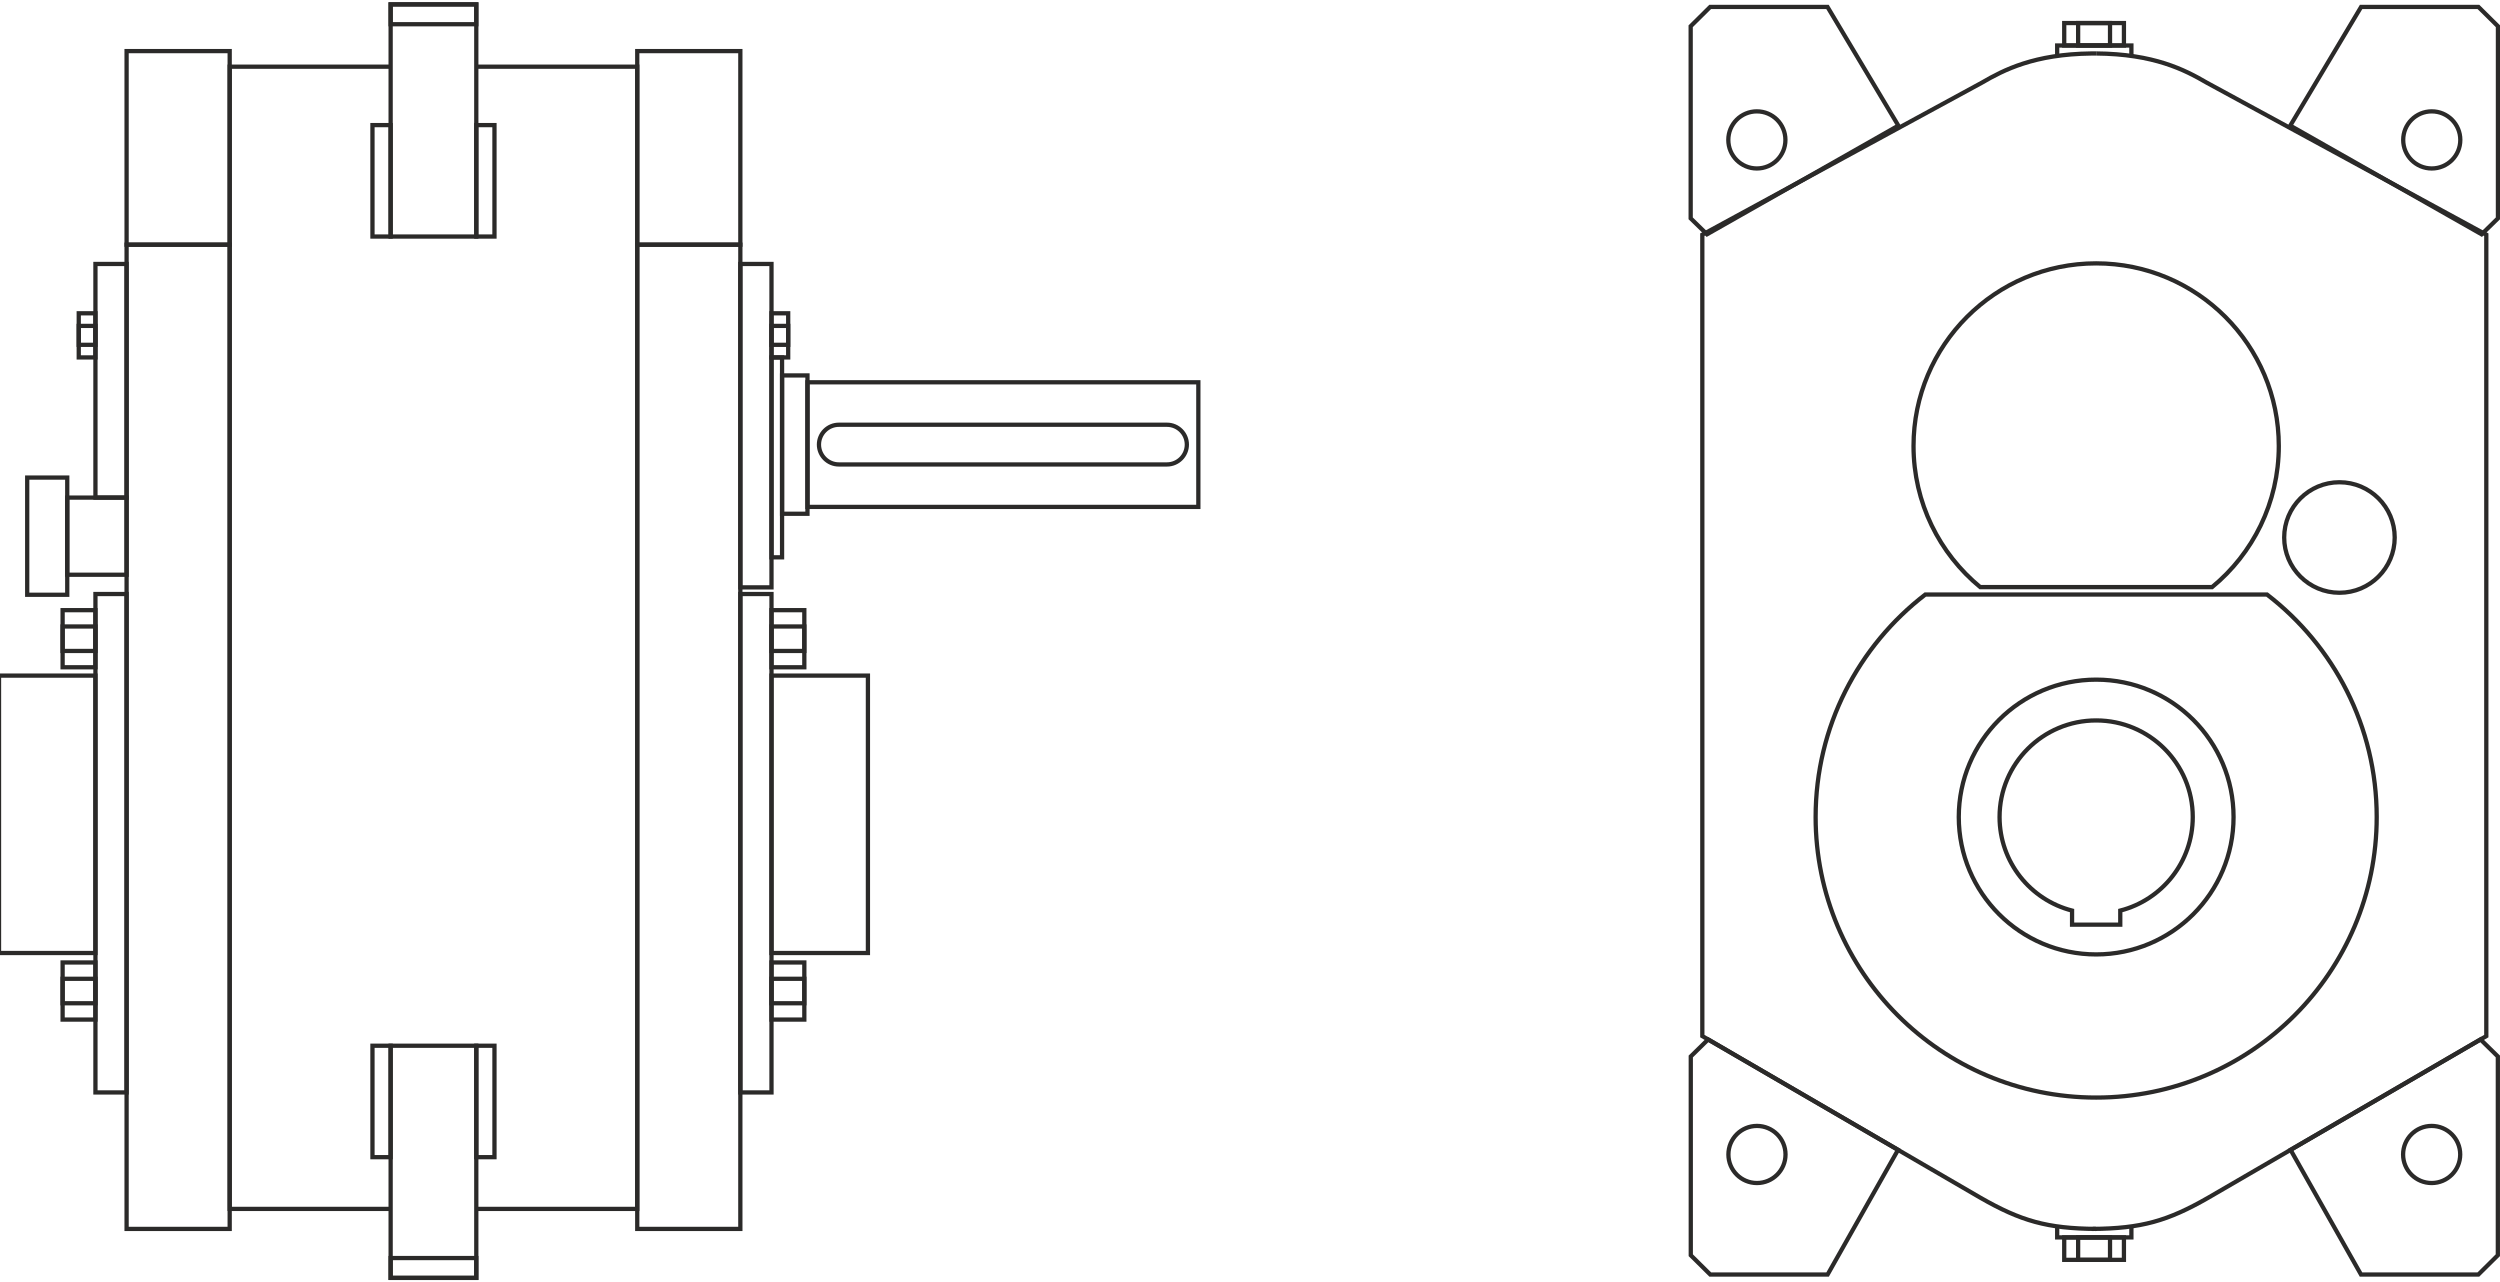 <?xml version="1.0" encoding="UTF-8"?> <svg xmlns="http://www.w3.org/2000/svg" xmlns:xlink="http://www.w3.org/1999/xlink" xml:space="preserve" width="117mm" height="60mm" version="1.1" style="shape-rendering:geometricPrecision; text-rendering:geometricPrecision; image-rendering:optimizeQuality; fill-rule:evenodd; clip-rule:evenodd" viewBox="0 0 11700 6000"> <defs> <style type="text/css"> .str0 {stroke:#2B2A29;stroke-width:20;stroke-miterlimit:22.926} .fil0 {fill:none} </style> </defs> <g id="Слой_x0020_1">  <g id="_2646745772736"> <polygon class="fil0 str0" points="592.44,239.13 1074.94,239.13 1074.94,1145.1 592.44,1145.1 "></polygon> <polygon class="fil0 str0" points="592.44,5751.33 1074.94,5751.33 1074.94,1145.1 592.44,1145.1 "></polygon> <polygon class="fil0 str0" points="592.44,5112.63 446.66,5112.63 446.66,2780.01 592.44,2780.01 "></polygon> <polygon class="fil0 str0" points="-4.61,4460.07 446.66,4460.07 446.66,3161.86 -4.61,3161.86 "></polygon> <polygon class="fil0 str0" points="127.32,2235.05 314.73,2235.05 314.73,2783.5 127.32,2783.5 "></polygon> <polygon class="fil0 str0" points="592.45,2328.77 314.73,2328.77 314.73,2689.78 592.45,2689.78 "></polygon> <polygon class="fil0 str0" points="592.44,2328.77 446.66,2328.77 446.66,1235.35 592.44,1235.35 "></polygon> <polygon class="fil0 str0" points="368.52,1672.76 446.66,1672.76 446.66,1466.22 368.52,1466.22 "></polygon> <polygon class="fil0 str0" points="368.52,1613.74 446.66,1613.74 446.66,1525.23 368.52,1525.23 "></polygon> <polygon class="fil0 str0" points="293.02,3122.84 446.66,3122.84 446.66,2855.56 293.02,2855.56 "></polygon> <polygon class="fil0 str0" points="293.02,3046.47 446.66,3046.47 446.66,2931.93 293.02,2931.93 "></polygon> <polygon class="fil0 str0" points="293.02,4771.64 446.66,4771.64 446.66,4504.36 293.02,4504.36 "></polygon> <polygon class="fil0 str0" points="293.02,4695.27 446.66,4695.27 446.66,4580.73 293.02,4580.73 "></polygon> <path class="fil0 str0" d="M2228.22 312.1l754.09 0 0 5345.58 -752.4 0m-402.65 0l-752.32 0 0 -5345.58 751.49 0"></path> <polygon class="fil0 str0" points="1828.19,20.54 2229.06,20.54 2229.06,1107.01 1828.19,1107.01 "></polygon> <polygon class="fil0 str0" points="1828.19,20.54 2229.06,20.54 2229.06,113.4 1828.19,113.4 "></polygon> <polygon class="fil0 str0" points="2314.11,585.48 2229.06,585.48 2229.06,1107.01 2314.11,1107.01 "></polygon> <polygon class="fil0 str0" points="1828.19,585.48 1743.14,585.48 1743.14,1107.01 1828.19,1107.01 "></polygon> <polygon class="fil0 str0" points="1828.19,5980.51 2229.06,5980.51 2229.06,4894.04 1828.19,4894.04 "></polygon> <polygon class="fil0 str0" points="1828.19,5980.51 2229.06,5980.51 2229.06,5887.65 1828.19,5887.65 "></polygon> <polygon class="fil0 str0" points="2314.11,5415.56 2229.06,5415.56 2229.06,4894.04 2314.11,4894.04 "></polygon> <polygon class="fil0 str0" points="1828.19,5415.56 1743.14,5415.56 1743.14,4894.04 1828.19,4894.04 "></polygon> <polygon class="fil0 str0" points="3464.81,239.13 2982.31,239.13 2982.31,1145.1 3464.81,1145.1 "></polygon> <polygon class="fil0 str0" points="3464.81,5751.33 2982.31,5751.33 2982.31,1145.1 3464.81,1145.1 "></polygon> <polygon class="fil0 str0" points="3464.81,5112.63 3610.59,5112.63 3610.59,2780.01 3464.81,2780.01 "></polygon> <polygon class="fil0 str0" points="4061.86,4460.07 3610.59,4460.07 3610.59,3161.86 4061.86,3161.86 "></polygon> <polygon class="fil0 str0" points="3464.81,2748.87 3610.59,2748.87 3610.59,1235.35 3464.81,1235.35 "></polygon> <polygon class="fil0 str0" points="3688.73,1672.76 3610.59,1672.76 3610.59,1466.22 3688.73,1466.22 "></polygon> <polygon class="fil0 str0" points="3688.73,1613.74 3610.59,1613.74 3610.59,1525.23 3688.73,1525.23 "></polygon> <polygon class="fil0 str0" points="3764.23,3122.84 3610.59,3122.84 3610.59,2855.56 3764.23,2855.56 "></polygon> <polygon class="fil0 str0" points="3764.23,3046.47 3610.59,3046.47 3610.59,2931.93 3764.23,2931.93 "></polygon> <polygon class="fil0 str0" points="3764.23,4771.64 3610.59,4771.64 3610.59,4504.36 3764.23,4504.36 "></polygon> <polygon class="fil0 str0" points="3764.23,4695.27 3610.59,4695.27 3610.59,4580.73 3764.23,4580.73 "></polygon> <polygon class="fil0 str0" points="3660.05,2608.29 3610.59,2608.29 3610.59,1672.76 3660.05,1672.76 "></polygon> <polygon class="fil0 str0" points="3660.05,2404.4 3778.94,2404.4 3778.94,1757.03 3660.05,1757.03 "></polygon> <polygon class="fil0 str0" points="5608.25,2372.3 3778.94,2372.3 3778.94,1789.13 5608.25,1789.13 "></polygon> <path class="fil0 str0" d="M5461.59 2173.58l-1535.99 0c-51.06,0 -92.86,-41.78 -92.86,-92.86l0 -0.01c0,-51.07 41.8,-92.85 92.86,-92.85l1535.99 0c51.06,0 92.86,41.78 92.86,92.85l0 0.01c0,51.08 -41.8,92.86 -92.86,92.86z"></path> <path class="fil0 str0" d="M10948.59 2256.9c142.82,0 258.6,115.77 258.6,258.6 0,142.82 -115.78,258.59 -258.6,258.59 -142.82,0 -258.6,-115.77 -258.6,-258.59 0,-142.83 115.78,-258.6 258.6,-258.6z"></path> <path class="fil0 str0" d="M9810.04 1232.53c472.06,0 854.73,382.67 854.73,854.73 0,266.02 -121.53,503.65 -312.09,660.4l-1085.27 0c-190.57,-156.75 -312.1,-394.38 -312.1,-660.4 0,-472.06 382.67,-854.73 854.73,-854.73z"></path> <path class="fil0 str0" d="M10609.61 2782.37c312.14,240.02 513.36,617.15 513.36,1041.34 0,725.11 -587.81,1312.92 -1312.93,1312.92 -725.11,0 -1312.92,-587.81 -1312.92,-1312.92 0,-424.19 201.22,-801.32 513.35,-1041.34l1599.14 0z"></path> <path class="fil0 str0" d="M9810.04 3180.72c355.12,0 642.99,287.87 642.99,642.99 0,355.12 -287.87,642.99 -642.99,642.99 -355.12,0 -642.99,-287.87 -642.99,-642.99 0,-355.12 287.87,-642.99 642.99,-642.99z"></path> <path class="fil0 str0" d="M9810.04 3371.63c249.68,0 452.08,202.4 452.08,452.08 0,210.72 -144.17,387.78 -339.26,437.89l0 65.87 -225.63 0 0 -65.87c-195.09,-50.12 -339.27,-227.16 -339.27,-437.89 0,-249.68 202.4,-452.08 452.08,-452.08z"></path> <path class="fil0 str0" d="M9810.04 5751.31c-229.08,-1.74 -352.32,-37.31 -541.49,-145.79l-1301.69 -756.63 0 -3750.67 1307.48 -710.87c104.33,-60.9 246.31,-133.78 512.58,-137.07 1.88,-0.02 21.29,-0.05 23.19,-0.06"></path> <polygon class="fil0 str0" points="8003.49,32.58 8552.8,32.58 8884.3,587.97 7988.74,1096.49 7912.37,1021.86 7912.37,122.83 "></polygon> <path class="fil0 str0" d="M8222.13 521.17c73.8,0 133.64,59.83 133.64,133.63 0,73.81 -59.84,133.64 -133.64,133.64 -73.8,0 -133.64,-59.83 -133.64,-133.64 0,-73.8 59.84,-133.63 133.64,-133.63z"></path> <polygon class="fil0 str0" points="8003.95,5964.76 8553.26,5964.76 8882.85,5381.32 7994,4864.67 7912.84,4944.24 7912.84,5874.52 "></polygon> <path class="fil0 str0" d="M8222.59 5536.58c73.81,0 133.64,-59.83 133.64,-133.63 0,-73.81 -59.83,-133.64 -133.64,-133.64 -73.8,0 -133.63,59.83 -133.63,133.64 0,73.8 59.83,133.63 133.63,133.63z"></path> <path class="fil0 str0" d="M9792.69 5751.31c229.08,-1.74 352.32,-37.31 541.49,-145.79l1301.69 -756.63 0 -3750.67 -1307.48 -710.87c-105.07,-61.34 -248.32,-134.81 -518.28,-137.13"></path> <polygon class="fil0 str0" points="11599.24,32.58 11049.93,32.58 10718.43,587.97 11613.99,1096.49 11690.35,1021.86 11690.35,122.83 "></polygon> <path class="fil0 str0" d="M11380.6 521.17c-73.81,0 -133.64,59.83 -133.64,133.63 0,73.81 59.83,133.64 133.64,133.64 73.8,0 133.63,-59.83 133.63,-133.64 0,-73.8 -59.83,-133.63 -133.63,-133.63z"></path> <polygon class="fil0 str0" points="11598.77,5964.76 11049.46,5964.76 10719.88,5381.32 11608.72,4864.67 11689.89,4944.24 11689.89,5874.52 "></polygon> <path class="fil0 str0" d="M11380.13 5536.58c-73.8,0 -133.63,-59.83 -133.63,-133.63 0,-73.81 59.83,-133.64 133.63,-133.64 73.81,0 133.64,59.83 133.64,133.64 0,73.8 -59.83,133.63 -133.64,133.63z"></path> <polyline class="fil0 str0" points="9627.59,262.36 9627.59,212.9 9974.92,212.9 9974.92,263.23 "></polyline> <polygon class="fil0 str0" points="9660.57,212.9 9940,212.9 9940,107.89 9660.57,107.89 "></polygon> <polygon class="fil0 str0" points="9725.66,212.9 9874.91,212.9 9874.91,107.89 9725.66,107.89 "></polygon> <polyline class="fil0 str0" points="9627.59,5741.6 9627.59,5791.06 9974.92,5791.06 9974.92,5740.73 "></polyline> <polygon class="fil0 str0" points="9660.57,5791.06 9940,5791.06 9940,5896.07 9660.57,5896.07 "></polygon> <polygon class="fil0 str0" points="9725.66,5791.06 9874.91,5791.06 9874.91,5896.07 9725.66,5896.07 "></polygon> </g> </g> </svg> 